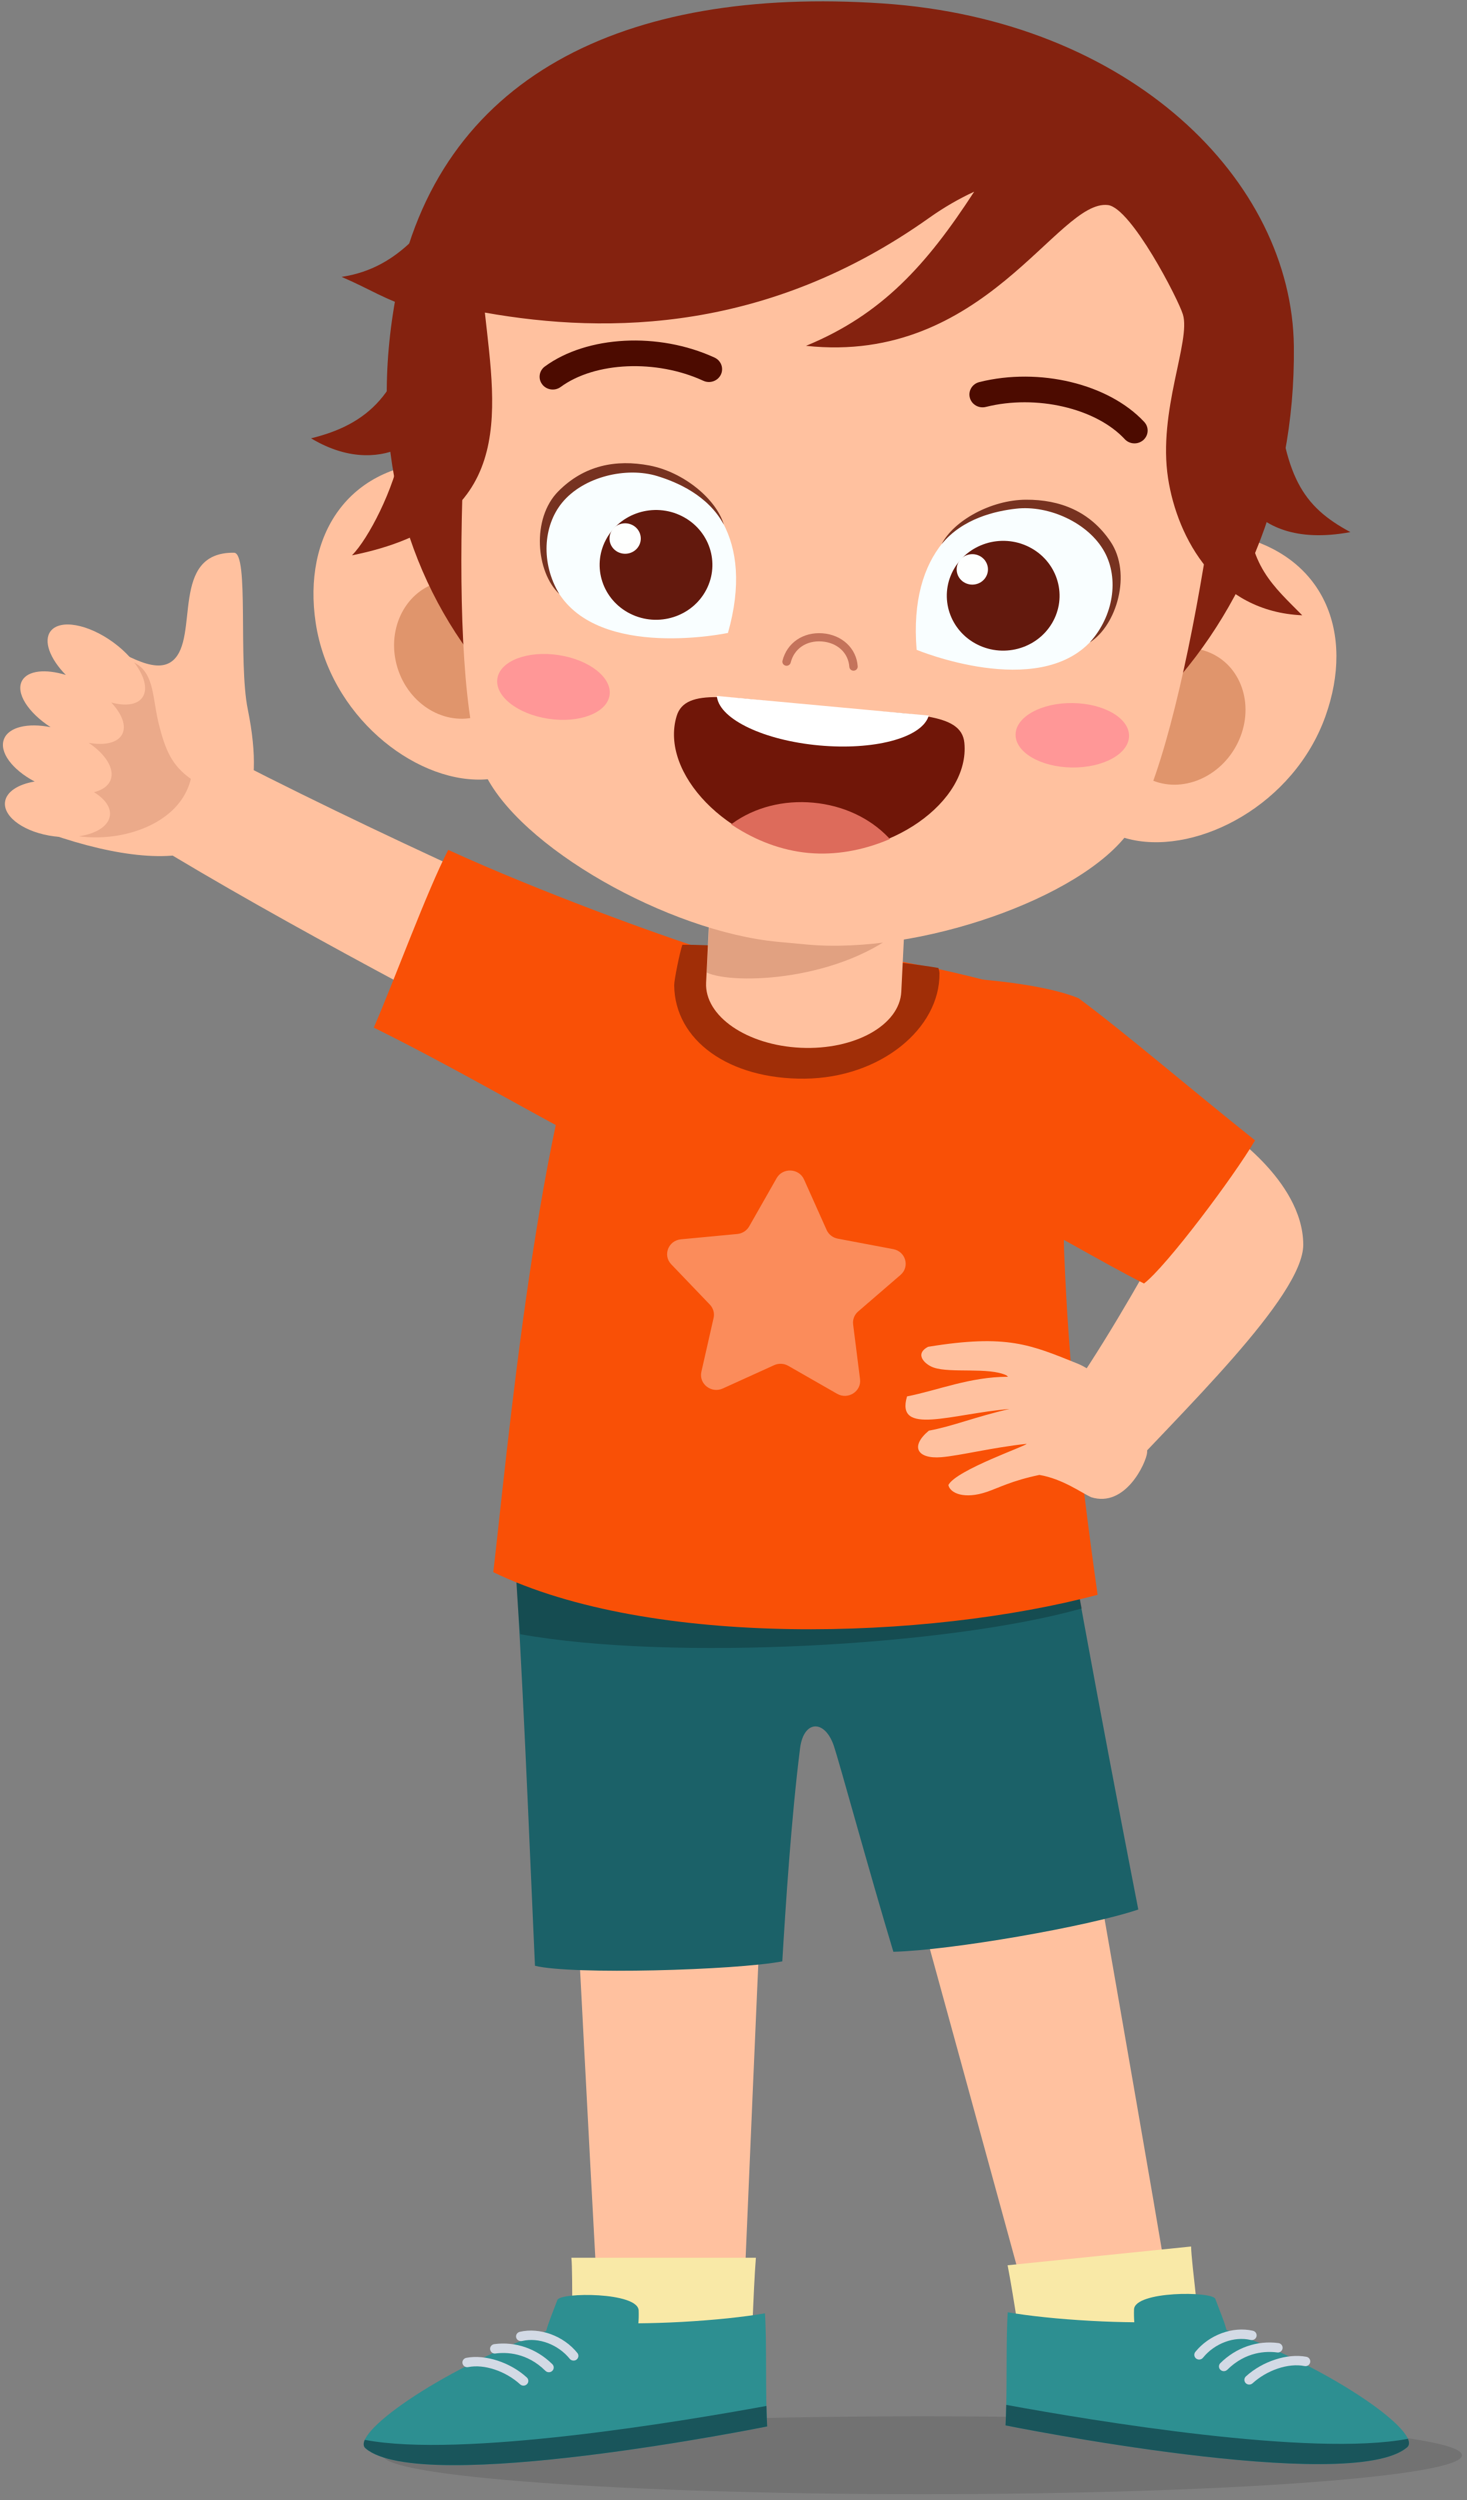 <svg width="196" height="334" viewBox="0 0 196 334" fill="none" xmlns="http://www.w3.org/2000/svg">
<rect x="0" y="0" width="196" height="334" fill="#808080" stroke="none"/>
<path d="M148.162 199.189C147.444 199.975 139.48 190.884 140.125 190.039C149.782 177.419 161.184 154.651 163.314 150.671C163.314 150.671 174.07 157.518 174.123 166.252C174.166 173.206 157.665 188.806 148.162 199.189Z" fill="#FFC19F"></path>
<path d="M167.681 152.345C164.916 157.092 155.83 169.201 152.846 171.468C147.46 168.776 138.35 163.328 134.711 161.698C128.289 150.324 124.752 131.045 124.693 130.43C136.3 130.942 141.67 132.361 144.099 133.354C150.172 137.852 158.802 145.258 167.681 152.345Z" fill="#F95006"></path>
<path d="M23.066 114.301C21.589 113.417 29.805 100.803 31.343 101.592C54.336 113.399 84.031 126.423 90.365 128.667L80.169 145.543C67.055 138.477 42.576 125.99 23.066 114.301Z" fill="#FFC19F"></path>
<path d="M59.886 113.541C57.059 118.973 52.487 131.476 49.938 137.282C62.274 143.357 77.269 152.317 78.275 152.215C88.741 151.158 93.628 127.992 94.441 126.93C87.893 124.86 72.076 119.115 59.886 113.541Z" fill="#F95006"></path>
<path d="M138.594 312.765C138.74 313.298 156.704 309.669 156.615 309.006C155.843 303.248 142.519 227.649 142.007 224.32L117.562 236.388C119.246 241.936 137.542 308.919 138.594 312.765Z" fill="#FFC19F"></path>
<path d="M98.935 317.837C98.912 318.387 80.567 318.645 80.506 317.98C79.975 312.195 76.109 235.584 75.865 232.227L102.42 238.835C102.015 244.607 99.104 313.859 98.935 317.837Z" fill="#FFC19F"></path>
<path d="M68.591 205.1C69.781 221.607 70.746 246.689 71.474 262.614C76.351 263.84 98.199 263.218 104.52 262.027C104.954 254.743 105.723 242.82 106.897 233.536C107.374 229.773 110.211 229.661 111.42 233.273C112.173 235.523 116.138 250.076 119.359 260.746C127.08 260.551 145.311 257.385 152.083 255.098C152.083 255.098 145.192 219.857 141.699 199.071C141.295 199.12 92.82 204.246 68.591 205.1Z" fill="#1B6168"></path>
<path opacity="0.22" d="M68.78 203.087C68.78 208.897 69.072 213.716 69.508 218.321C89.717 221.952 126.706 219.909 144.537 214.878C143.867 211.512 142.526 204.49 141.965 201.67C141.784 201.692 92.96 202.245 68.78 203.087Z" fill="black"></path>
<path opacity="0.11" d="M123.245 333.205C163.054 333.205 195.326 330.877 195.326 328.004C195.326 325.132 163.054 322.804 123.245 322.804C83.436 322.804 51.165 325.132 51.165 328.004C51.165 330.877 83.436 333.205 123.245 333.205Z" fill="black"></path>
<path d="M137.222 318.325C137.306 318.744 160.47 316.405 160.48 315.865C160.547 311.868 159.17 302.431 159.139 300.118L134.62 302.625C135.462 306.866 136.684 315.638 137.222 318.325Z" fill="#F9E9A7"></path>
<path d="M163.87 311.272C163.557 310.061 162.888 308.524 162.374 307.118C161.992 306.076 151.591 306.044 151.513 308.53C151.492 309.167 151.508 309.73 151.551 310.24C149.772 310.223 147.843 310.166 145.807 310.055C141.381 309.814 137.417 309.387 134.64 308.903C134.379 312.831 134.596 319.648 134.345 324.016C134.345 324.016 180.562 333.353 188.004 326.941C190.101 325.134 178.619 316.712 163.87 311.272Z" fill="#2D8F91"></path>
<path d="M134.441 321.276C134.42 322.249 134.392 323.185 134.345 324.017C134.345 324.017 180.562 333.353 188.004 326.941C188.299 326.687 188.321 326.299 188.106 325.808C175.252 328.269 145.935 323.386 134.441 321.276Z" fill="#19555B"></path>
<path d="M167.094 312.605C167.446 312.68 167.793 312.477 167.877 312.138C167.961 311.799 167.747 311.458 167.399 311.375C164.715 310.754 161.552 311.908 159.704 314.199C159.483 314.474 159.531 314.872 159.813 315.087C159.922 315.169 160.05 315.214 160.177 315.221C160.382 315.232 160.589 315.149 160.725 314.98C162.27 313.064 164.889 312.078 167.094 312.605ZM170.628 314.271C170.979 314.342 171.31 314.075 171.359 313.729C171.407 313.383 171.158 313.065 170.802 313.019C167.968 312.639 165.143 313.623 163.047 315.699C162.796 315.947 162.799 316.348 163.055 316.593C163.172 316.704 163.322 316.765 163.474 316.773C163.653 316.783 163.837 316.72 163.973 316.585C166.446 314.136 169.202 314.083 170.628 314.271ZM174.535 314.85C171.984 314.368 168.669 315.453 166.459 317.472C166.198 317.712 166.185 318.112 166.431 318.366C166.549 318.489 166.707 318.556 166.868 318.565C167.039 318.574 167.213 318.517 167.349 318.394C169.274 316.634 172.138 315.657 174.289 316.09C174.652 316.163 174.982 315.932 175.05 315.589C175.117 315.246 174.887 314.914 174.535 314.85Z" fill="#D3DAE5"></path>
<path d="M100.202 317.42C100.167 317.846 76.879 318.032 76.808 317.497C76.284 313.531 76.573 303.921 76.34 301.619H100.992C100.641 305.925 100.43 314.692 100.202 317.42Z" fill="#F9E9A7"></path>
<path d="M72.972 311.413C73.285 310.203 73.955 308.665 74.469 307.26C74.85 306.218 85.251 306.185 85.33 308.672C85.35 309.308 85.335 309.871 85.291 310.381C87.07 310.365 88.999 310.307 91.035 310.196C95.462 309.954 99.426 309.529 102.203 309.044C102.463 312.973 102.247 319.79 102.498 324.158C102.498 324.158 56.28 333.494 48.839 327.082C46.742 325.276 58.223 316.854 72.972 311.413Z" fill="#2D8F91"></path>
<path d="M102.402 321.417C102.423 322.389 102.45 323.326 102.498 324.157C102.498 324.157 56.28 333.493 48.839 327.082C48.544 326.827 48.522 326.439 48.737 325.948C61.59 328.409 90.907 323.525 102.402 321.417Z" fill="#19555B"></path>
<path d="M76.118 315.121C76.254 315.29 76.461 315.373 76.665 315.361C76.793 315.355 76.921 315.311 77.029 315.228C77.311 315.012 77.36 314.615 77.139 314.34C75.291 312.05 72.127 310.895 69.444 311.516C69.096 311.598 68.881 311.94 68.965 312.279C69.049 312.618 69.397 312.821 69.749 312.746C71.954 312.219 74.572 313.206 76.118 315.121ZM72.869 316.726C73.006 316.861 73.189 316.924 73.369 316.914C73.521 316.906 73.671 316.846 73.788 316.734C74.044 316.489 74.047 316.088 73.795 315.84C71.7 313.764 68.875 312.78 66.041 313.16C65.685 313.206 65.436 313.524 65.484 313.87C65.532 314.216 65.864 314.483 66.215 314.412C67.641 314.224 70.397 314.278 72.869 316.726ZM61.793 315.73C61.86 316.072 62.191 316.304 62.554 316.231C64.705 315.798 67.57 316.775 69.494 318.535C69.629 318.659 69.804 318.715 69.975 318.706C70.136 318.697 70.294 318.63 70.412 318.507C70.658 318.253 70.645 317.853 70.384 317.613C68.173 315.594 64.859 314.509 62.309 314.991C61.956 315.056 61.725 315.387 61.793 315.73Z" fill="#D3DAE5"></path>
<path d="M146.648 213.055C123.842 219.101 86.964 220.235 65.906 210.031C67.628 195.501 72.003 146.646 80.639 129.27C89.531 128.269 104.608 126.719 112.348 127.368C123.683 128.317 137.004 132.414 143.991 134.338C143.432 143.083 141.798 157.691 142.183 167.421C142.766 182.11 144.221 195.86 146.648 213.055Z" fill="#F95006"></path>
<path d="M125.519 130.037C125.517 129.786 125.441 129.55 125.379 129.313C120.719 128.469 98.799 126.114 91.167 126.22C90.818 127.222 90.069 130.927 90.076 131.626C90.152 139.003 97.413 144.201 107.517 144.103C117.62 144.004 125.595 137.415 125.519 130.037Z" fill="#A02E07"></path>
<path d="M95.353 110.479L94.34 131.276C94.123 135.748 99.783 139.643 106.985 139.976C114.187 140.309 120.201 136.952 120.42 132.48L121.432 111.683L95.353 110.479Z" fill="#FFC19F"></path>
<path opacity="0.19" d="M95.178 116.096L94.419 129.925C98.004 131.604 112.508 131.079 120.849 123.798L121.415 114.451C113.337 114.542 103.625 115.215 95.178 116.096Z" fill="#601805"></path>
<g opacity="0.34">
<path d="M107.422 157.567L110.442 164.316C110.711 164.917 111.266 165.35 111.926 165.475L119.35 166.879C121.012 167.193 121.583 169.228 120.316 170.321L114.656 175.204C114.152 175.638 113.9 176.286 113.983 176.936L114.905 184.243C115.112 185.88 113.301 187.037 111.841 186.201L105.322 182.469C104.743 182.137 104.031 182.104 103.423 182.381L96.569 185.493C95.034 186.191 93.344 184.872 93.709 183.261L95.34 176.073C95.485 175.433 95.298 174.764 94.839 174.286L89.681 168.903C88.525 167.696 89.292 165.724 90.978 165.565L98.505 164.853C99.175 164.79 99.769 164.41 100.096 163.837L103.761 157.397C104.581 155.955 106.744 156.055 107.422 157.567Z" fill="white"></path>
</g>
<path d="M58.924 61.687C68.066 61.442 75.716 70.806 76.01 82.537C76.301 94.268 73.468 103.932 64.326 104.149C55.183 104.365 44.042 95.556 42.18 83.216C40.431 71.616 46.428 62.025 58.924 61.687Z" fill="#FFC19F"></path>
<path d="M52.989 88.803C54.301 93.787 59.023 96.915 63.54 95.791C68.053 94.665 70.651 89.712 69.339 84.727C68.029 79.743 63.306 76.615 58.792 77.74C54.276 78.865 51.679 83.818 52.989 88.803Z" fill="#E0956C"></path>
<path d="M164.805 71.487C155.875 69.568 146.549 77.361 143.991 88.829C141.435 100.296 142.346 110.306 151.283 112.197C160.221 114.086 172.867 107.478 177.083 95.7C181.046 84.629 177.012 74.11 164.805 71.487Z" fill="#FFC19F"></path>
<path d="M165.387 99.205C163.134 103.859 157.89 106.065 153.673 104.132C149.458 102.198 147.865 96.857 150.118 92.203C152.369 87.548 157.613 85.343 161.829 87.275C166.046 89.208 167.638 94.55 165.387 99.205Z" fill="#E0956C"></path>
<path d="M52.983 39.108C45.206 79.595 73.117 108.862 107.78 111.409C142.444 113.956 173.299 86.312 172.869 46.298C172.629 24.081 151.057 2.68 117.924 0.458C83.244 -1.867 58.514 10.315 52.983 39.108Z" fill="#84220F"></path>
<path d="M163.74 43.577C158.212 22.56 140.134 20.595 116.429 18.4C92.724 16.207 74.591 14.821 65.093 34.447C62.23 40.367 59.244 91.096 64.626 103.028C69.174 113.111 89.315 124.47 104.001 125.83C104.613 125.887 107.232 126.129 107.844 126.186C122.531 127.544 144.509 120.082 150.927 111.014C158.521 100.283 165.407 49.916 163.74 43.577Z" fill="#FFC19F"></path>
<path d="M66.454 90.636C66.079 92.986 69.13 95.397 73.268 96.022C77.404 96.647 81.063 95.249 81.438 92.9C81.812 90.551 78.76 88.138 74.625 87.513C70.486 86.888 66.828 88.286 66.454 90.636Z" fill="#FF9797"></path>
<path d="M135.688 98.125C135.653 100.503 139.02 102.476 143.207 102.533C147.392 102.59 150.814 100.709 150.849 98.332C150.883 95.955 147.516 93.981 143.33 93.924C139.143 93.867 135.722 95.748 135.688 98.125Z" fill="#FF9797"></path>
<path d="M128.844 99.229C128.442 95.11 121.953 95.567 111.528 94.533C110.982 94.479 108.861 94.283 108.314 94.236C97.875 93.339 91.591 91.7 90.4 95.671C88.103 103.322 97.343 112.765 107.935 113.778L108.118 113.794C118.716 114.743 129.618 107.164 128.844 99.229Z" fill="#701608"></path>
<path d="M108.101 113.957L107.917 113.94C104.483 113.61 101.012 112.332 97.87 110.251L97.678 110.127L97.863 109.995C100.85 107.847 104.688 106.866 108.668 107.234C112.642 107.602 116.221 109.27 118.745 111.928L118.902 112.091L118.689 112.177C115.193 113.644 111.532 114.262 108.101 113.957Z" fill="#DD6B5B"></path>
<path d="M109.414 99.582C102.124 98.908 96.271 96.147 95.796 93.156L95.769 92.974L124.094 95.595L124.032 95.769C122.981 98.619 116.698 100.257 109.414 99.582Z" fill="white"></path>
<path d="M105.05 88.941C105.32 88.961 105.571 88.789 105.638 88.526C106.107 86.655 107.74 85.544 109.798 85.695C111.868 85.847 113.345 87.211 113.475 89.089C113.496 89.39 113.765 89.619 114.073 89.598C114.382 89.578 114.616 89.318 114.595 89.016C114.429 86.611 112.492 84.797 109.883 84.604C107.289 84.414 105.145 85.885 104.546 88.265C104.473 88.559 104.658 88.855 104.958 88.927L105.05 88.941Z" fill="#C4735B"></path>
<path d="M41.558 58.556C48.988 56.741 53.913 52.636 55.437 41.267C51.373 40.018 49.515 38.654 45.639 36.99C61.551 34.601 61.376 12.79 82.544 5.637C116.995 -3.532 146.437 8.275 154.69 14.032C169.897 24.638 170.682 37.108 170.498 50.989C171.504 63.67 174 67.628 180.422 71.087C173.018 72.451 168.933 70.235 166.729 67.586C166.677 75.504 170.182 78.338 173.987 82.199C162.685 81.716 157.316 71.991 156.062 63.903C154.67 54.921 159.127 45.577 158.043 42.008C157.415 39.944 151.13 27.771 148.033 27.396C141.283 26.578 131.614 48.79 107.687 46.201C117.855 42.026 123.832 35.342 130.155 25.609C128.169 26.526 126.155 27.676 124.131 29.113C102.81 44.253 81.544 44.741 64.781 41.76C66.27 55.388 69.002 69.778 47.021 74.19C49.187 72.036 52.7 65.286 53.655 59.784C51.232 60.948 46.924 61.77 41.558 58.556Z" fill="#84220F"></path>
<path d="M73.705 52.033C73.223 51.993 72.76 51.763 72.449 51.356C71.864 50.601 72.02 49.528 72.796 48.959C78.439 44.826 87.975 44.331 95.468 47.77C96.348 48.177 96.723 49.197 96.309 50.052C95.891 50.91 94.841 51.275 93.966 50.869C87.687 47.977 79.495 48.332 74.912 51.694C74.553 51.958 74.122 52.068 73.705 52.033Z" fill="#4C0B00"></path>
<path d="M151.39 59.223C151.87 59.272 152.369 59.13 152.754 58.788C153.474 58.153 153.529 57.071 152.877 56.37C148.135 51.276 138.865 49.04 130.841 51.044C129.899 51.282 129.332 52.215 129.575 53.13C129.818 54.049 130.779 54.601 131.717 54.363C138.443 52.675 146.42 54.525 150.271 58.668C150.572 58.993 150.973 59.18 151.39 59.223Z" fill="#4C0B00"></path>
<path d="M122.467 86.812C122.467 86.812 138.649 93.538 145.838 85.569C154.598 75.859 143.54 66.533 135.694 67.432C128.434 68.264 121.388 73.673 122.467 86.812Z" fill="#F9FEFF"></path>
<path d="M148.387 72.38C145.663 68.31 141.622 66.734 137.071 66.758C132.418 66.782 127.441 69.534 125.802 72.696C128.64 69.226 133.045 68.266 135.759 67.956C140.082 67.456 145.456 69.821 147.593 73.778C149.493 77.299 148.82 82.256 145.605 85.82C149.215 83.528 151.225 76.622 148.387 72.38Z" fill="#773220"></path>
<path d="M127.327 76.245C125.43 79.85 126.895 84.269 130.598 86.115C134.301 87.961 138.84 86.534 140.737 82.93C142.633 79.324 141.168 74.906 137.465 73.06C133.762 71.213 129.223 72.64 127.327 76.245Z" fill="#63190D"></path>
<path d="M128.047 75.14C127.52 76.14 127.927 77.366 128.955 77.879C129.982 78.391 131.241 77.995 131.767 76.995C132.293 75.994 131.886 74.768 130.859 74.256C129.832 73.744 128.573 74.14 128.047 75.14Z" fill="#FEFFFE"></path>
<path d="M97.259 84.557C97.259 84.557 80.068 88.206 74.544 79.065C67.812 67.927 80.472 60.788 88.004 63.105C94.975 65.249 100.853 71.85 97.259 84.557Z" fill="#F9FEFF"></path>
<path d="M74.584 65.646C78.044 62.145 82.317 61.337 86.783 62.191C91.349 63.066 95.707 66.679 96.706 70.084C94.588 66.157 90.446 64.409 87.84 63.608C83.691 62.327 77.956 63.667 75.094 67.164C72.55 70.276 72.254 75.267 74.725 79.355C71.621 76.445 70.978 69.294 74.584 65.646Z" fill="#773220"></path>
<path d="M80.944 72.123C79.047 75.728 80.512 80.148 84.215 81.993C87.918 83.839 92.457 82.413 94.353 78.808C96.25 75.203 94.785 70.784 91.082 68.938C87.379 67.093 82.84 68.518 80.944 72.123Z" fill="#63190D"></path>
<path d="M81.663 71.017C81.137 72.018 81.544 73.244 82.572 73.756C83.599 74.268 84.858 73.873 85.384 72.873C85.91 71.873 85.503 70.646 84.476 70.134C83.449 69.622 82.189 70.018 81.663 71.017Z" fill="#FEFFFE"></path>
<path d="M31.264 73.841C22.627 73.747 26.703 85.179 23.096 88.242C20.616 90.347 16.111 86.951 12.063 85.049C10.686 90.499 5.85 106.36 5.068 110.813C13.901 114.136 22.41 115.457 27.039 113.361C31.932 111.146 35.631 107.216 33.107 94.774C31.799 88.331 33.301 73.864 31.264 73.841Z" fill="#FFC19F"></path>
<path opacity="0.14" d="M25.5 104.055C23.694 111.539 12.297 113.545 6.57 110.517C7.397 109.134 11.83 94.037 15.178 87.872C20.841 88.178 20.145 92.337 21.171 96.529C22.082 100.255 22.966 102.256 25.5 104.055Z" fill="#6B1808"></path>
<path d="M6.765 84.317C5.758 85.622 6.672 88.005 8.794 90.17C6.089 89.339 3.719 89.569 2.955 90.925C2.046 92.538 3.728 95.179 6.76 97.145C3.753 96.546 1.177 97.113 0.538 98.726C-0.15 100.462 1.629 102.816 4.629 104.409C2.424 104.774 0.829 105.779 0.669 107.159C0.431 109.197 3.376 111.245 7.248 111.733C11.119 112.221 14.45 110.964 14.687 108.926C14.818 107.808 13.97 106.697 12.558 105.833C13.645 105.558 14.45 105.021 14.767 104.221C15.359 102.726 14.121 100.771 11.854 99.239C13.951 99.612 15.669 99.257 16.299 98.139C16.931 97.018 16.315 95.395 14.861 93.849C16.688 94.339 18.247 94.186 18.971 93.247C20.231 91.616 18.521 88.293 15.149 85.827C11.78 83.361 8.025 82.684 6.765 84.317Z" fill="#FFC19F"></path>
<path d="M124.743 182.697C127.043 183.485 132.081 182.614 134.465 183.735C134.465 183.735 134.602 183.838 134.673 183.928C129.587 183.927 125.254 185.756 121.185 186.55C119.608 191.878 127.156 188.872 134.881 188.229C130.263 189.292 127.294 190.542 124.102 191.127C121.562 193.235 122.542 194.936 125.765 194.672C128.255 194.469 132.637 193.367 137.135 192.89C137.523 193.018 127.74 196.362 126.709 198.394C126.942 199.497 128.857 200.326 131.852 199.306C133.473 198.754 135.181 197.81 138.871 197.041C141.973 197.563 144.553 199.464 145.768 200.013C150.383 201.48 153.14 195.387 153.259 194.072C153.569 190.652 147.768 183.696 143.998 182.181C137.676 179.642 134.569 178.199 124 179.924C122.095 180.922 123.623 182.313 124.743 182.697Z" fill="#FFC19F"></path>
</svg>
